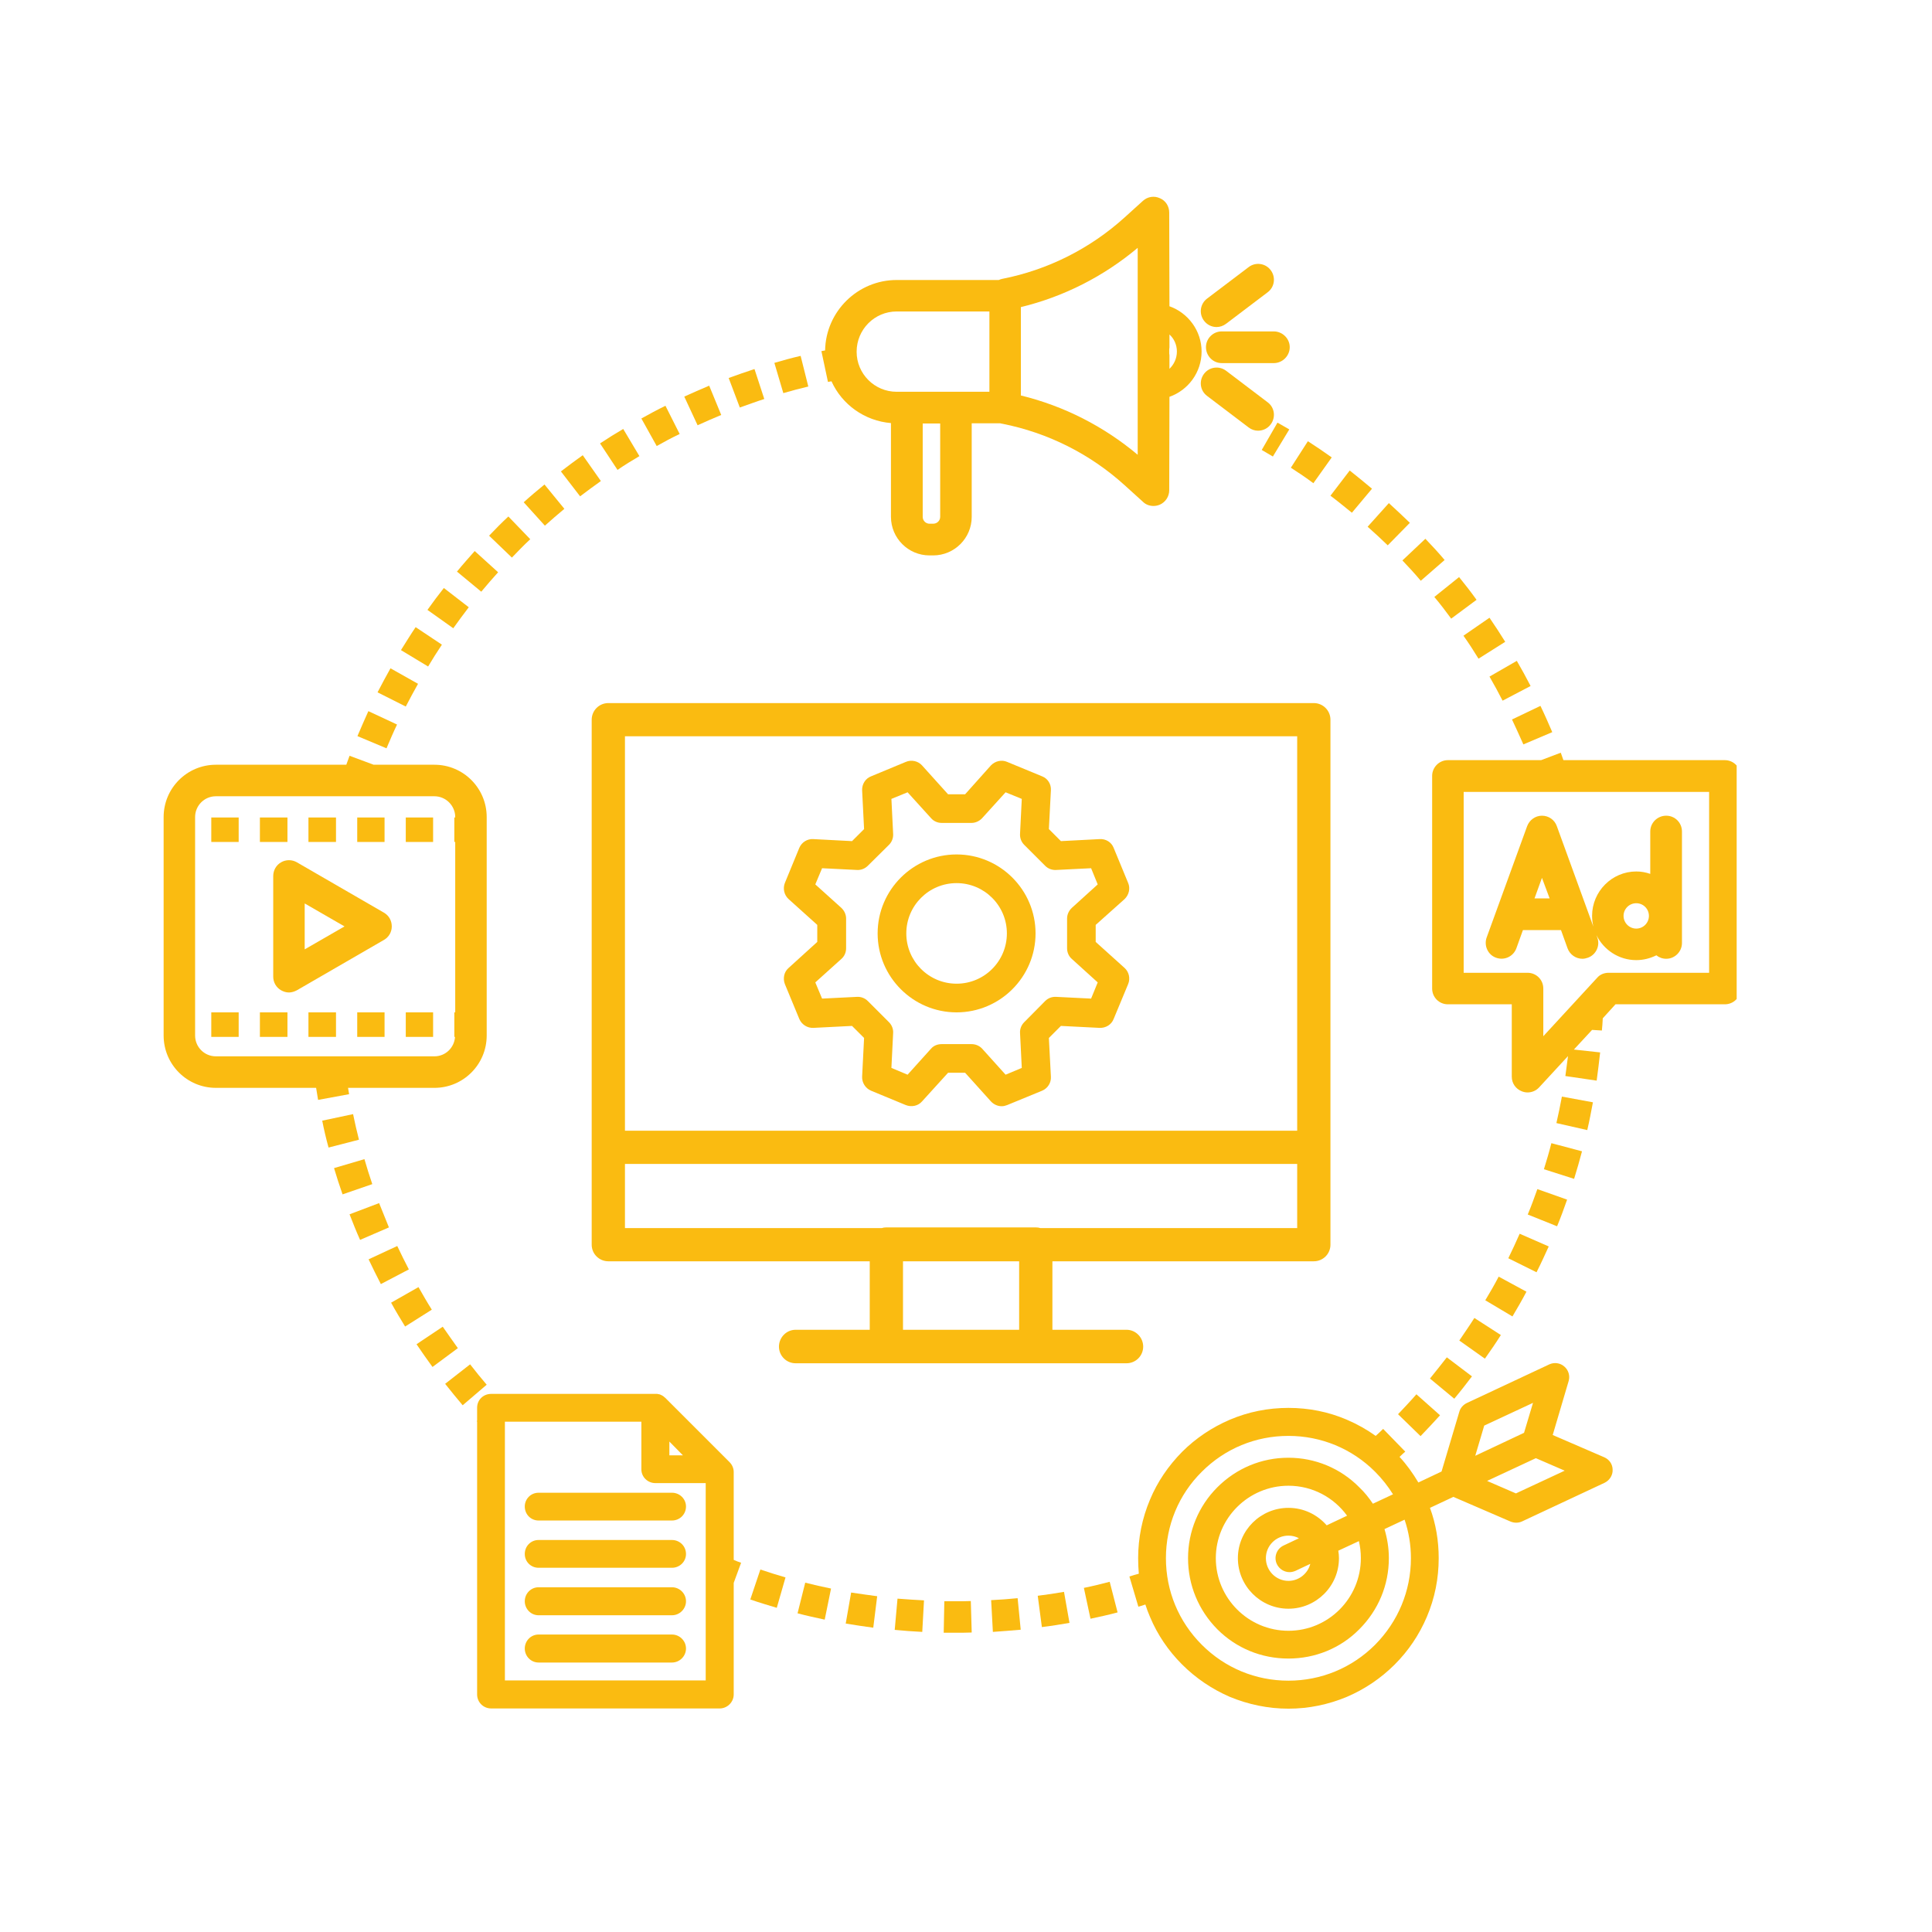 <svg xmlns="http://www.w3.org/2000/svg" xmlns:xlink="http://www.w3.org/1999/xlink" width="46" zoomAndPan="magnify" viewBox="0 0 34.5 34.5" height="46" preserveAspectRatio="xMidYMid meet" version="1.0"><defs><clipPath id="1b24b9f3ef"><path d="M 25 13 L 31.012 13 L 31.012 20 L 25 20 Z M 25 13 " clip-rule="nonzero"/></clipPath><clipPath id="c17090efd7"><path d="M 20 24 L 29 24 L 29 30.844 L 20 30.844 Z M 20 24 " clip-rule="nonzero"/></clipPath><clipPath id="27f4235090"><path d="M 14 3.492 L 22 3.492 L 22 10 L 14 10 Z M 14 3.492 " clip-rule="nonzero"/></clipPath><clipPath id="39230b87e0"><path d="M 2.922 13 L 9 13 L 9 20 L 2.922 20 Z M 2.922 13 " clip-rule="nonzero"/></clipPath><clipPath id="e999ea002d"><path d="M 8 24 L 14 24 L 14 30.844 L 8 30.844 Z M 8 24 " clip-rule="nonzero"/></clipPath></defs><path fill="#fabb11" d="M 21.535 6.199 C 21.535 6.355 21.66 6.484 21.816 6.484 L 22.746 6.484 C 22.902 6.484 23.031 6.355 23.031 6.199 C 23.031 6.047 22.902 5.918 22.746 5.918 L 21.816 5.918 C 21.66 5.918 21.535 6.047 21.535 6.199 Z M 21.535 6.199 " fill-opacity="1" fill-rule="nonzero"/><path fill="#fabb11" d="M 21.723 5.84 C 21.785 5.84 21.844 5.82 21.895 5.781 L 22.637 5.219 C 22.762 5.125 22.785 4.949 22.691 4.824 C 22.598 4.699 22.418 4.676 22.297 4.77 L 21.555 5.332 C 21.43 5.426 21.406 5.602 21.5 5.727 C 21.555 5.801 21.641 5.84 21.723 5.84 Z M 21.723 5.84 " fill-opacity="1" fill-rule="nonzero"/><path fill="#fabb11" d="M 22.637 7.184 L 21.895 6.621 C 21.77 6.527 21.594 6.551 21.5 6.676 C 21.406 6.801 21.43 6.977 21.555 7.07 L 22.297 7.633 C 22.348 7.672 22.406 7.691 22.465 7.691 C 22.551 7.691 22.637 7.652 22.691 7.578 C 22.785 7.453 22.762 7.277 22.637 7.184 Z M 22.637 7.184 " fill-opacity="1" fill-rule="nonzero"/><g clip-path="url(#1b24b9f3ef)"><path fill="#fabb11" d="M 30.801 13.574 L 27.918 13.574 C 27.902 13.531 27.887 13.484 27.871 13.441 L 27.52 13.574 L 25.855 13.574 C 25.699 13.574 25.574 13.703 25.574 13.855 L 25.574 17.652 C 25.574 17.809 25.699 17.934 25.855 17.934 L 26.996 17.934 L 26.996 19.227 C 26.996 19.344 27.066 19.445 27.176 19.488 C 27.207 19.5 27.242 19.508 27.277 19.508 C 27.355 19.508 27.43 19.477 27.484 19.418 L 28 18.859 C 27.984 18.977 27.969 19.098 27.953 19.215 L 28.512 19.297 C 28.535 19.129 28.555 18.961 28.574 18.793 L 28.105 18.742 L 28.43 18.391 L 28.605 18.402 C 28.613 18.328 28.617 18.258 28.621 18.184 L 28.848 17.934 L 30.801 17.934 C 30.957 17.934 31.082 17.809 31.082 17.652 L 31.082 13.855 C 31.082 13.703 30.957 13.574 30.801 13.574 Z M 30.52 17.371 L 28.727 17.371 C 28.645 17.371 28.57 17.402 28.52 17.461 L 27.559 18.504 L 27.559 17.652 C 27.559 17.496 27.434 17.371 27.277 17.371 L 26.137 17.371 L 26.137 14.141 L 30.52 14.141 Z M 30.52 17.371 " fill-opacity="1" fill-rule="nonzero"/></g><path fill="#fabb11" d="M 26.715 17.102 C 26.863 17.156 27.023 17.082 27.078 16.934 L 27.195 16.609 L 27.875 16.609 L 27.992 16.934 C 28.035 17.051 28.145 17.121 28.258 17.121 C 28.289 17.121 28.324 17.113 28.355 17.102 C 28.5 17.051 28.578 16.887 28.523 16.742 L 28.508 16.699 C 28.637 16.961 28.906 17.145 29.219 17.145 C 29.348 17.145 29.469 17.113 29.578 17.059 C 29.625 17.098 29.688 17.121 29.754 17.121 C 29.91 17.121 30.035 16.992 30.035 16.84 L 30.035 14.848 C 30.035 14.691 29.91 14.566 29.754 14.566 C 29.598 14.566 29.469 14.691 29.469 14.848 L 29.469 15.605 C 29.391 15.578 29.309 15.562 29.219 15.562 C 28.785 15.562 28.43 15.918 28.43 16.355 C 28.43 16.422 28.438 16.484 28.453 16.547 L 27.801 14.754 C 27.762 14.641 27.656 14.566 27.535 14.566 C 27.418 14.566 27.312 14.641 27.27 14.754 L 26.547 16.742 C 26.496 16.887 26.57 17.051 26.715 17.102 Z M 29.219 16.129 C 29.344 16.129 29.445 16.23 29.445 16.355 C 29.445 16.48 29.344 16.582 29.219 16.582 C 29.094 16.582 28.992 16.48 28.992 16.355 C 28.992 16.23 29.094 16.129 29.219 16.129 Z M 27.535 15.676 L 27.672 16.043 L 27.402 16.043 Z M 27.535 15.676 " fill-opacity="1" fill-rule="nonzero"/><path fill="#fabb11" d="M 6.855 16.297 L 5.301 15.398 C 5.215 15.348 5.105 15.348 5.02 15.398 C 4.93 15.449 4.879 15.543 4.879 15.645 L 4.879 17.441 C 4.879 17.539 4.93 17.633 5.02 17.684 C 5.062 17.707 5.109 17.723 5.16 17.723 C 5.207 17.723 5.258 17.707 5.301 17.684 L 6.855 16.785 C 6.945 16.734 6.996 16.641 6.996 16.543 C 6.996 16.441 6.945 16.348 6.855 16.297 Z M 5.441 16.953 L 5.441 16.133 L 6.152 16.543 Z M 5.441 16.953 " fill-opacity="1" fill-rule="nonzero"/><path fill="#fabb11" d="M 7.246 14.598 L 7.734 14.598 L 7.734 15.035 L 7.246 15.035 Z M 7.246 14.598 " fill-opacity="1" fill-rule="nonzero"/><path fill="#fabb11" d="M 3.773 14.598 L 4.262 14.598 L 4.262 15.035 L 3.773 15.035 Z M 3.773 14.598 " fill-opacity="1" fill-rule="nonzero"/><path fill="#fabb11" d="M 4.641 14.598 L 5.133 14.598 L 5.133 15.035 L 4.641 15.035 Z M 4.641 14.598 " fill-opacity="1" fill-rule="nonzero"/><path fill="#fabb11" d="M 6.379 14.598 L 6.867 14.598 L 6.867 15.035 L 6.379 15.035 Z M 6.379 14.598 " fill-opacity="1" fill-rule="nonzero"/><path fill="#fabb11" d="M 5.508 14.598 L 6 14.598 L 6 15.035 L 5.508 15.035 Z M 5.508 14.598 " fill-opacity="1" fill-rule="nonzero"/><path fill="#fabb11" d="M 5.508 18.078 L 6 18.078 L 6 18.516 L 5.508 18.516 Z M 5.508 18.078 " fill-opacity="1" fill-rule="nonzero"/><path fill="#fabb11" d="M 7.246 18.078 L 7.734 18.078 L 7.734 18.516 L 7.246 18.516 Z M 7.246 18.078 " fill-opacity="1" fill-rule="nonzero"/><path fill="#fabb11" d="M 4.641 18.078 L 5.133 18.078 L 5.133 18.516 L 4.641 18.516 Z M 4.641 18.078 " fill-opacity="1" fill-rule="nonzero"/><path fill="#fabb11" d="M 6.379 18.078 L 6.867 18.078 L 6.867 18.516 L 6.379 18.516 Z M 6.379 18.078 " fill-opacity="1" fill-rule="nonzero"/><path fill="#fabb11" d="M 3.773 18.078 L 4.262 18.078 L 4.262 18.516 L 3.773 18.516 Z M 3.773 18.078 " fill-opacity="1" fill-rule="nonzero"/><path fill="#fabb11" d="M 9.371 26.902 C 9.371 27.043 9.48 27.152 9.617 27.152 L 12 27.152 C 12.137 27.152 12.25 27.043 12.25 26.902 C 12.25 26.766 12.137 26.656 12 26.656 L 9.617 26.656 C 9.48 26.656 9.371 26.766 9.371 26.902 Z M 9.371 26.902 " fill-opacity="1" fill-rule="nonzero"/><path fill="#fabb11" d="M 12 27.5 L 9.617 27.5 C 9.48 27.5 9.371 27.609 9.371 27.75 C 9.371 27.887 9.48 27.996 9.617 27.996 L 12 27.996 C 12.137 27.996 12.25 27.887 12.25 27.75 C 12.25 27.609 12.137 27.5 12 27.5 Z M 12 27.5 " fill-opacity="1" fill-rule="nonzero"/><path fill="#fabb11" d="M 12 28.344 L 9.617 28.344 C 9.48 28.344 9.371 28.457 9.371 28.594 C 9.371 28.73 9.48 28.844 9.617 28.844 L 12 28.844 C 12.137 28.844 12.25 28.73 12.25 28.594 C 12.25 28.457 12.137 28.344 12 28.344 Z M 12 28.344 " fill-opacity="1" fill-rule="nonzero"/><path fill="#fabb11" d="M 12 29.188 L 9.617 29.188 C 9.48 29.188 9.371 29.301 9.371 29.438 C 9.371 29.574 9.48 29.688 9.617 29.688 L 12 29.688 C 12.137 29.688 12.25 29.574 12.25 29.438 C 12.25 29.301 12.137 29.188 12 29.188 Z M 12 29.188 " fill-opacity="1" fill-rule="nonzero"/><g clip-path="url(#c17090efd7)"><path fill="#fabb11" d="M 28.648 26.023 L 27.727 25.625 L 28.012 24.66 C 28.039 24.566 28.008 24.465 27.934 24.402 C 27.859 24.336 27.754 24.324 27.668 24.363 L 26.191 25.055 C 26.129 25.086 26.078 25.141 26.059 25.211 L 25.742 26.277 L 25.328 26.473 C 25.23 26.309 25.121 26.156 24.992 26.016 C 25.023 25.984 25.059 25.953 25.094 25.922 L 24.699 25.516 C 24.656 25.559 24.613 25.598 24.566 25.641 C 24.406 25.527 24.234 25.43 24.051 25.352 C 23.723 25.211 23.371 25.141 23.008 25.141 C 22.645 25.141 22.293 25.211 21.961 25.352 C 21.645 25.488 21.355 25.68 21.109 25.926 C 20.863 26.176 20.668 26.461 20.535 26.781 C 20.395 27.113 20.324 27.465 20.324 27.824 C 20.324 27.918 20.328 28.008 20.336 28.102 C 20.281 28.117 20.223 28.133 20.168 28.152 L 20.328 28.691 C 20.367 28.68 20.41 28.668 20.453 28.652 C 20.477 28.727 20.504 28.801 20.535 28.871 C 20.668 29.191 20.863 29.477 21.109 29.723 C 21.355 29.969 21.645 30.164 21.961 30.301 C 22.293 30.438 22.645 30.512 23.008 30.512 C 23.371 30.512 23.723 30.438 24.051 30.301 C 24.371 30.164 24.66 29.969 24.906 29.723 C 25.152 29.477 25.344 29.191 25.48 28.871 C 25.621 28.539 25.691 28.188 25.691 27.824 C 25.691 27.516 25.641 27.211 25.535 26.926 L 25.953 26.73 L 26.977 27.172 C 27.008 27.184 27.043 27.191 27.074 27.191 C 27.109 27.191 27.148 27.184 27.18 27.168 L 28.656 26.477 C 28.742 26.434 28.801 26.344 28.797 26.246 C 28.797 26.148 28.738 26.062 28.648 26.023 Z M 24.555 29.371 C 24.141 29.785 23.59 30.012 23.008 30.012 C 22.422 30.012 21.875 29.785 21.461 29.371 C 21.047 28.957 20.82 28.41 20.82 27.824 C 20.82 27.242 21.047 26.691 21.461 26.281 C 21.875 25.867 22.422 25.641 23.008 25.641 C 23.59 25.641 24.141 25.867 24.555 26.281 C 24.676 26.402 24.785 26.539 24.875 26.684 L 24.516 26.852 C 24.445 26.746 24.367 26.648 24.273 26.559 C 23.938 26.219 23.484 26.031 23.008 26.031 C 22.527 26.031 22.078 26.219 21.738 26.559 C 21.402 26.895 21.215 27.348 21.215 27.824 C 21.215 28.305 21.402 28.754 21.738 29.094 C 22.078 29.434 22.527 29.617 23.008 29.617 C 23.484 29.617 23.938 29.434 24.273 29.094 C 24.613 28.754 24.801 28.305 24.801 27.824 C 24.801 27.645 24.773 27.473 24.723 27.305 L 25.082 27.137 C 25.156 27.355 25.195 27.586 25.195 27.824 C 25.195 28.41 24.965 28.957 24.555 29.371 Z M 22.801 27.93 C 22.844 28.02 22.934 28.074 23.027 28.074 C 23.062 28.074 23.098 28.066 23.133 28.051 L 23.398 27.926 C 23.355 28.098 23.195 28.23 23.008 28.23 C 22.785 28.23 22.605 28.047 22.605 27.824 C 22.605 27.602 22.785 27.422 23.008 27.422 C 23.074 27.422 23.141 27.438 23.195 27.469 L 22.922 27.598 C 22.797 27.656 22.742 27.805 22.801 27.93 Z M 23.008 26.926 C 22.512 26.926 22.105 27.328 22.105 27.824 C 22.105 28.324 22.512 28.727 23.008 28.727 C 23.504 28.727 23.91 28.324 23.91 27.824 C 23.91 27.781 23.906 27.734 23.898 27.691 L 24.266 27.52 C 24.289 27.617 24.301 27.719 24.301 27.824 C 24.301 28.539 23.723 29.121 23.008 29.121 C 22.293 29.121 21.711 28.539 21.711 27.824 C 21.711 27.113 22.293 26.531 23.008 26.531 C 23.438 26.531 23.82 26.742 24.055 27.066 L 23.691 27.238 C 23.523 27.047 23.281 26.926 23.008 26.926 Z M 26.504 25.457 L 27.375 25.051 L 27.215 25.586 L 26.344 25.996 Z M 27.07 26.668 L 26.555 26.445 L 27.426 26.039 L 27.941 26.262 Z M 27.07 26.668 " fill-opacity="1" fill-rule="nonzero"/></g><path fill="#fabb11" d="M 20.414 24.047 C 20.414 23.883 20.281 23.746 20.117 23.746 L 18.793 23.746 L 18.793 22.523 L 23.461 22.523 C 23.625 22.523 23.758 22.391 23.758 22.227 L 23.758 12.852 C 23.758 12.688 23.625 12.555 23.461 12.555 L 10.863 12.555 C 10.699 12.555 10.566 12.688 10.566 12.852 L 10.566 22.227 C 10.566 22.391 10.699 22.523 10.863 22.523 L 15.531 22.523 L 15.531 23.746 L 14.207 23.746 C 14.043 23.746 13.91 23.883 13.91 24.047 C 13.91 24.211 14.043 24.344 14.207 24.344 L 20.117 24.344 C 20.281 24.344 20.414 24.211 20.414 24.047 Z M 11.16 13.148 L 23.164 13.148 L 23.164 20.191 L 11.16 20.191 Z M 18.199 23.746 L 16.125 23.746 L 16.125 22.523 L 18.199 22.523 Z M 18.496 21.918 L 15.828 21.918 C 15.797 21.918 15.77 21.922 15.746 21.93 L 11.16 21.93 L 11.16 20.785 L 23.164 20.785 L 23.164 21.93 L 18.578 21.93 C 18.555 21.922 18.527 21.918 18.496 21.918 Z M 18.496 21.918 " fill-opacity="1" fill-rule="nonzero"/><path fill="#fabb11" d="M 7.891 11.512 L 7.422 11.199 C 7.332 11.332 7.246 11.473 7.16 11.609 L 7.645 11.902 C 7.723 11.77 7.805 11.641 7.891 11.512 Z M 7.891 11.512 " fill-opacity="1" fill-rule="nonzero"/><path fill="#fabb11" d="M 9.469 9.629 L 9.078 9.223 C 8.961 9.332 8.844 9.449 8.734 9.566 L 9.141 9.957 C 9.246 9.848 9.355 9.734 9.469 9.629 Z M 9.469 9.629 " fill-opacity="1" fill-rule="nonzero"/><path fill="#fabb11" d="M 10.078 9.086 L 9.723 8.652 C 9.598 8.754 9.473 8.859 9.352 8.969 L 9.73 9.387 C 9.844 9.285 9.961 9.184 10.078 9.086 Z M 10.078 9.086 " fill-opacity="1" fill-rule="nonzero"/><path fill="#fabb11" d="M 7.09 12.938 L 6.578 12.699 C 6.512 12.848 6.445 12.996 6.383 13.145 L 6.902 13.363 C 6.961 13.223 7.023 13.078 7.09 12.938 Z M 7.09 12.938 " fill-opacity="1" fill-rule="nonzero"/><path fill="#fabb11" d="M 8.895 10.219 L 8.477 9.84 C 8.371 9.961 8.262 10.082 8.16 10.207 L 8.594 10.566 C 8.691 10.449 8.793 10.332 8.895 10.219 Z M 8.895 10.219 " fill-opacity="1" fill-rule="nonzero"/><path fill="#fabb11" d="M 7.465 12.211 L 6.973 11.934 C 6.895 12.074 6.816 12.219 6.742 12.363 L 7.246 12.617 C 7.316 12.48 7.391 12.344 7.465 12.211 Z M 7.465 12.211 " fill-opacity="1" fill-rule="nonzero"/><path fill="#fabb11" d="M 12.879 7.41 L 12.664 6.887 C 12.516 6.949 12.367 7.016 12.219 7.082 L 12.457 7.594 C 12.594 7.531 12.738 7.469 12.879 7.41 Z M 12.879 7.41 " fill-opacity="1" fill-rule="nonzero"/><path fill="#fabb11" d="M 14.434 6.902 L 14.297 6.355 C 14.141 6.391 13.984 6.434 13.828 6.48 L 13.988 7.02 C 14.133 6.977 14.285 6.938 14.434 6.902 Z M 14.434 6.902 " fill-opacity="1" fill-rule="nonzero"/><path fill="#fabb11" d="M 12.137 7.75 L 11.883 7.246 C 11.738 7.316 11.594 7.395 11.453 7.473 L 11.727 7.965 C 11.859 7.891 11.996 7.816 12.137 7.75 Z M 12.137 7.75 " fill-opacity="1" fill-rule="nonzero"/><path fill="#fabb11" d="M 8.371 10.844 L 7.926 10.5 C 7.824 10.629 7.727 10.758 7.633 10.891 L 8.094 11.219 C 8.184 11.094 8.277 10.965 8.371 10.844 Z M 8.371 10.844 " fill-opacity="1" fill-rule="nonzero"/><path fill="#fabb11" d="M 13.648 7.125 L 13.473 6.59 C 13.316 6.641 13.164 6.695 13.012 6.75 L 13.211 7.277 C 13.355 7.227 13.5 7.172 13.648 7.125 Z M 13.648 7.125 " fill-opacity="1" fill-rule="nonzero"/><path fill="#fabb11" d="M 10.73 8.59 L 10.406 8.129 C 10.273 8.223 10.145 8.32 10.016 8.418 L 10.359 8.863 C 10.48 8.77 10.605 8.68 10.73 8.59 Z M 10.73 8.59 " fill-opacity="1" fill-rule="nonzero"/><path fill="#fabb11" d="M 11.418 8.145 L 11.129 7.66 C 10.988 7.742 10.852 7.828 10.715 7.918 L 11.027 8.391 C 11.152 8.305 11.285 8.223 11.418 8.145 Z M 11.418 8.145 " fill-opacity="1" fill-rule="nonzero"/><g clip-path="url(#27f4235090)"><path fill="#fabb11" d="M 14.848 6.809 C 15.035 7.223 15.438 7.516 15.91 7.555 L 15.91 9.23 C 15.91 9.609 16.219 9.918 16.598 9.918 L 16.664 9.918 C 17.043 9.918 17.352 9.609 17.352 9.23 L 17.352 7.559 L 17.863 7.559 C 17.871 7.562 17.883 7.566 17.895 7.566 C 18.711 7.727 19.465 8.105 20.082 8.664 L 20.41 8.961 C 20.461 9.012 20.531 9.035 20.598 9.035 C 20.637 9.035 20.676 9.027 20.711 9.012 C 20.816 8.965 20.879 8.863 20.879 8.754 L 20.883 7.086 C 21.215 6.969 21.457 6.652 21.457 6.277 C 21.457 5.906 21.215 5.586 20.883 5.469 L 20.879 3.797 C 20.879 3.684 20.816 3.582 20.711 3.539 C 20.609 3.492 20.492 3.512 20.41 3.586 L 20.082 3.883 C 19.465 4.441 18.711 4.82 17.895 4.98 C 17.875 4.984 17.852 4.992 17.836 5 L 16.012 5 C 15.316 5 14.746 5.562 14.734 6.258 C 14.711 6.262 14.691 6.266 14.668 6.27 L 14.785 6.82 C 14.805 6.816 14.828 6.812 14.848 6.809 Z M 20.879 6.238 C 20.879 6.227 20.883 6.215 20.883 6.203 L 20.883 5.973 C 20.965 6.047 21.016 6.156 21.016 6.277 C 21.016 6.398 20.965 6.508 20.883 6.586 L 20.883 6.344 C 20.883 6.332 20.879 6.32 20.879 6.312 Z M 18.23 6.344 L 18.23 5.484 C 19 5.297 19.711 4.934 20.316 4.426 L 20.316 6.168 C 20.316 6.18 20.316 6.191 20.316 6.203 L 20.316 6.344 C 20.316 6.355 20.316 6.367 20.316 6.379 L 20.316 8.121 C 19.711 7.613 19 7.25 18.23 7.062 Z M 16.789 9.23 C 16.789 9.297 16.734 9.352 16.664 9.352 L 16.598 9.352 C 16.531 9.352 16.477 9.297 16.477 9.23 L 16.477 7.562 L 16.789 7.562 Z M 16.012 5.562 L 17.668 5.562 L 17.668 6.203 C 17.668 6.211 17.668 6.223 17.668 6.23 L 17.668 6.32 C 17.668 6.328 17.668 6.336 17.668 6.344 L 17.668 6.996 L 16.012 6.996 C 15.617 6.996 15.297 6.676 15.297 6.281 C 15.297 5.883 15.617 5.562 16.012 5.562 Z M 16.012 5.562 " fill-opacity="1" fill-rule="nonzero"/></g><path fill="#fabb11" d="M 6.305 19.895 L 5.754 20.012 C 5.785 20.172 5.824 20.336 5.867 20.492 L 6.41 20.352 C 6.371 20.199 6.336 20.047 6.305 19.895 Z M 6.305 19.895 " fill-opacity="1" fill-rule="nonzero"/><path fill="#fabb11" d="M 7.094 22.25 L 6.582 22.488 C 6.652 22.637 6.727 22.785 6.801 22.93 L 7.301 22.668 C 7.23 22.531 7.16 22.391 7.094 22.25 Z M 7.094 22.25 " fill-opacity="1" fill-rule="nonzero"/><path fill="#fabb11" d="M 6.508 20.699 L 5.965 20.859 C 6.012 21.016 6.062 21.172 6.117 21.328 L 6.648 21.145 C 6.598 21 6.551 20.848 6.508 20.699 Z M 6.508 20.699 " fill-opacity="1" fill-rule="nonzero"/><path fill="#fabb11" d="M 6.77 21.484 L 6.242 21.684 C 6.301 21.836 6.363 21.992 6.43 22.141 L 6.945 21.918 C 6.887 21.777 6.828 21.629 6.77 21.484 Z M 6.77 21.484 " fill-opacity="1" fill-rule="nonzero"/><path fill="#fabb11" d="M 7.906 23.691 L 7.438 24.004 C 7.531 24.141 7.625 24.277 7.723 24.41 L 8.176 24.074 C 8.086 23.949 7.996 23.82 7.906 23.691 Z M 7.906 23.691 " fill-opacity="1" fill-rule="nonzero"/><path fill="#fabb11" d="M 8.395 24.363 L 7.949 24.711 C 8.051 24.84 8.156 24.969 8.262 25.094 L 8.691 24.727 C 8.59 24.609 8.488 24.484 8.395 24.363 Z M 8.395 24.363 " fill-opacity="1" fill-rule="nonzero"/><path fill="#fabb11" d="M 7.473 22.984 L 6.984 23.262 C 7.062 23.406 7.148 23.547 7.234 23.688 L 7.711 23.387 C 7.629 23.258 7.551 23.121 7.473 22.984 Z M 7.473 22.984 " fill-opacity="1" fill-rule="nonzero"/><g clip-path="url(#39230b87e0)"><path fill="#fabb11" d="M 6.215 19.426 L 7.758 19.426 C 8.273 19.426 8.691 19.008 8.691 18.492 L 8.691 14.59 C 8.691 14.074 8.273 13.656 7.758 13.656 L 6.672 13.656 L 6.242 13.496 C 6.223 13.547 6.203 13.602 6.184 13.656 L 3.855 13.656 C 3.34 13.656 2.922 14.074 2.922 14.59 L 2.922 18.492 C 2.922 19.008 3.34 19.426 3.855 19.426 L 5.645 19.426 C 5.656 19.5 5.668 19.57 5.68 19.641 L 6.234 19.539 C 6.227 19.504 6.223 19.465 6.215 19.426 Z M 3.855 18.863 C 3.648 18.863 3.484 18.695 3.484 18.492 L 3.484 14.59 C 3.484 14.387 3.648 14.219 3.855 14.219 L 7.758 14.219 C 7.961 14.219 8.129 14.387 8.129 14.59 L 8.129 14.598 L 8.113 14.598 L 8.113 15.035 L 8.129 15.035 L 8.129 18.078 L 8.113 18.078 L 8.113 18.516 L 8.125 18.516 C 8.113 18.711 7.953 18.863 7.758 18.863 Z M 3.855 18.863 " fill-opacity="1" fill-rule="nonzero"/></g><path fill="#fabb11" d="M 17.066 28.594 C 17 28.594 16.93 28.594 16.863 28.594 L 16.852 29.156 C 16.922 29.156 16.996 29.156 17.066 29.156 C 17.16 29.156 17.258 29.156 17.352 29.152 L 17.336 28.59 C 17.246 28.594 17.156 28.594 17.066 28.594 Z M 17.066 28.594 " fill-opacity="1" fill-rule="nonzero"/><path fill="#fabb11" d="M 19.355 28.355 L 19.473 28.906 C 19.637 28.871 19.797 28.836 19.957 28.793 L 19.816 28.246 C 19.664 28.285 19.512 28.324 19.355 28.355 Z M 19.355 28.355 " fill-opacity="1" fill-rule="nonzero"/><path fill="#fabb11" d="M 18.531 28.496 L 18.605 29.055 C 18.77 29.035 18.938 29.008 19.098 28.98 L 19 28.426 C 18.844 28.453 18.688 28.477 18.531 28.496 Z M 18.531 28.496 " fill-opacity="1" fill-rule="nonzero"/><path fill="#fabb11" d="M 15.102 28.992 C 15.266 29.02 15.43 29.043 15.594 29.066 L 15.664 28.504 C 15.512 28.484 15.352 28.461 15.199 28.438 Z M 15.102 28.992 " fill-opacity="1" fill-rule="nonzero"/><path fill="#fabb11" d="M 15.977 29.105 C 16.141 29.121 16.305 29.133 16.469 29.141 L 16.5 28.578 C 16.344 28.57 16.184 28.559 16.027 28.547 Z M 15.977 29.105 " fill-opacity="1" fill-rule="nonzero"/><path fill="#fabb11" d="M 14.242 28.809 C 14.402 28.852 14.566 28.887 14.727 28.922 L 14.84 28.367 C 14.688 28.336 14.531 28.301 14.379 28.262 Z M 14.242 28.809 " fill-opacity="1" fill-rule="nonzero"/><path fill="#fabb11" d="M 17.699 28.574 L 17.73 29.141 C 17.898 29.129 18.062 29.117 18.227 29.102 L 18.172 28.539 C 18.016 28.555 17.855 28.566 17.699 28.574 Z M 17.699 28.574 " fill-opacity="1" fill-rule="nonzero"/><path fill="#fabb11" d="M 13.398 28.562 C 13.555 28.617 13.715 28.664 13.871 28.711 L 14.027 28.168 C 13.879 28.125 13.727 28.078 13.578 28.027 Z M 13.398 28.562 " fill-opacity="1" fill-rule="nonzero"/><g clip-path="url(#e999ea002d)"><path fill="#fabb11" d="M 13.102 26.285 C 13.102 26.219 13.074 26.156 13.027 26.109 L 11.879 24.961 C 11.875 24.957 11.871 24.953 11.867 24.953 C 11.867 24.949 11.867 24.949 11.863 24.949 C 11.859 24.945 11.855 24.941 11.852 24.938 C 11.848 24.934 11.844 24.934 11.84 24.93 C 11.836 24.93 11.836 24.926 11.836 24.926 C 11.832 24.926 11.828 24.922 11.82 24.918 C 11.816 24.914 11.812 24.914 11.805 24.91 C 11.805 24.91 11.805 24.91 11.801 24.91 C 11.797 24.906 11.793 24.906 11.789 24.902 C 11.781 24.902 11.777 24.898 11.773 24.898 C 11.77 24.898 11.77 24.898 11.77 24.898 C 11.762 24.895 11.758 24.895 11.754 24.895 C 11.746 24.895 11.742 24.891 11.738 24.891 C 11.734 24.891 11.734 24.891 11.734 24.891 C 11.727 24.891 11.723 24.891 11.719 24.891 C 11.719 24.891 11.719 24.891 11.715 24.891 C 11.711 24.891 11.707 24.891 11.703 24.891 L 8.77 24.891 C 8.629 24.891 8.52 25 8.52 25.137 L 8.52 25.371 L 8.512 25.379 C 8.516 25.379 8.516 25.383 8.52 25.387 L 8.52 30.258 C 8.52 30.395 8.629 30.508 8.77 30.508 L 12.852 30.508 C 12.988 30.508 13.102 30.395 13.102 30.258 L 13.102 28.266 L 13.234 27.906 C 13.188 27.891 13.145 27.875 13.102 27.855 Z M 11.953 25.742 L 12.195 25.988 L 11.953 25.988 Z M 12.602 30.008 L 9.016 30.008 L 9.016 25.387 L 11.453 25.387 L 11.453 26.238 C 11.453 26.375 11.566 26.484 11.703 26.484 L 12.602 26.484 Z M 12.602 30.008 " fill-opacity="1" fill-rule="nonzero"/></g><path fill="#fabb11" d="M 27.281 21.688 L 27.805 21.898 C 27.871 21.738 27.93 21.578 27.984 21.422 L 27.453 21.234 C 27.398 21.387 27.344 21.539 27.281 21.688 Z M 27.281 21.688 " fill-opacity="1" fill-rule="nonzero"/><path fill="#fabb11" d="M 26.523 23.219 L 27.008 23.508 C 27.094 23.363 27.18 23.215 27.258 23.066 L 26.762 22.797 C 26.688 22.941 26.605 23.082 26.523 23.219 Z M 26.523 23.219 " fill-opacity="1" fill-rule="nonzero"/><path fill="#fabb11" d="M 26.934 22.469 L 27.438 22.719 C 27.516 22.566 27.586 22.41 27.656 22.258 L 27.137 22.031 C 27.074 22.176 27.004 22.324 26.934 22.469 Z M 26.934 22.469 " fill-opacity="1" fill-rule="nonzero"/><path fill="#fabb11" d="M 27.57 20.879 L 28.109 21.051 C 28.16 20.887 28.207 20.723 28.25 20.559 L 27.703 20.414 C 27.664 20.57 27.617 20.727 27.57 20.879 Z M 27.57 20.879 " fill-opacity="1" fill-rule="nonzero"/><path fill="#fabb11" d="M 28.445 19.684 L 27.891 19.582 C 27.863 19.738 27.828 19.898 27.793 20.055 L 28.344 20.18 C 28.383 20.016 28.414 19.848 28.445 19.684 Z M 28.445 19.684 " fill-opacity="1" fill-rule="nonzero"/><path fill="#fabb11" d="M 26.059 23.938 L 26.516 24.262 C 26.613 24.125 26.711 23.984 26.801 23.84 L 26.328 23.535 C 26.242 23.672 26.148 23.805 26.059 23.938 Z M 26.059 23.938 " fill-opacity="1" fill-rule="nonzero"/><path fill="#fabb11" d="M 25.535 24.617 L 25.969 24.977 C 26.078 24.848 26.184 24.711 26.285 24.578 L 25.836 24.238 C 25.738 24.363 25.637 24.492 25.535 24.617 Z M 25.535 24.617 " fill-opacity="1" fill-rule="nonzero"/><path fill="#fabb11" d="M 24.965 25.254 L 25.367 25.645 C 25.484 25.523 25.602 25.398 25.715 25.273 L 25.293 24.898 C 25.188 25.02 25.074 25.137 24.965 25.254 Z M 24.965 25.254 " fill-opacity="1" fill-rule="nonzero"/><path fill="#fabb11" d="M 23.023 7.668 C 22.953 7.629 22.883 7.586 22.812 7.547 L 22.531 8.035 C 22.598 8.074 22.664 8.113 22.73 8.152 Z M 23.023 7.668 " fill-opacity="1" fill-rule="nonzero"/><path fill="#fabb11" d="M 26.402 11.762 L 26.879 11.461 C 26.789 11.316 26.695 11.172 26.598 11.031 L 26.133 11.352 C 26.227 11.484 26.316 11.621 26.402 11.762 Z M 26.402 11.762 " fill-opacity="1" fill-rule="nonzero"/><path fill="#fabb11" d="M 26.832 12.512 L 27.332 12.25 C 27.254 12.098 27.172 11.949 27.086 11.801 L 26.598 12.082 C 26.68 12.223 26.758 12.367 26.832 12.512 Z M 26.832 12.512 " fill-opacity="1" fill-rule="nonzero"/><path fill="#fabb11" d="M 25.914 11.047 L 26.367 10.711 C 26.266 10.57 26.16 10.434 26.055 10.305 L 25.613 10.66 C 25.719 10.785 25.816 10.914 25.914 11.047 Z M 25.914 11.047 " fill-opacity="1" fill-rule="nonzero"/><path fill="#fabb11" d="M 27.203 13.293 L 27.719 13.074 C 27.652 12.918 27.582 12.758 27.508 12.605 L 27 12.848 C 27.07 12.996 27.137 13.145 27.203 13.293 Z M 27.203 13.293 " fill-opacity="1" fill-rule="nonzero"/><path fill="#fabb11" d="M 24.141 9.156 L 24.5 8.727 C 24.371 8.617 24.234 8.508 24.102 8.402 L 23.758 8.852 C 23.887 8.949 24.016 9.055 24.141 9.156 Z M 24.141 9.156 " fill-opacity="1" fill-rule="nonzero"/><path fill="#fabb11" d="M 24.781 9.738 L 25.176 9.336 C 25.055 9.219 24.926 9.098 24.801 8.984 L 24.422 9.406 C 24.543 9.512 24.664 9.625 24.781 9.738 Z M 24.781 9.738 " fill-opacity="1" fill-rule="nonzero"/><path fill="#fabb11" d="M 23.781 8.168 C 23.645 8.07 23.5 7.973 23.355 7.879 L 23.051 8.352 C 23.188 8.441 23.324 8.531 23.453 8.629 Z M 23.781 8.168 " fill-opacity="1" fill-rule="nonzero"/><path fill="#fabb11" d="M 25.371 10.371 L 25.797 10 C 25.688 9.871 25.57 9.742 25.453 9.621 L 25.043 10.008 C 25.156 10.125 25.266 10.246 25.371 10.371 Z M 25.371 10.371 " fill-opacity="1" fill-rule="nonzero"/><path fill="#fabb11" d="M 20.082 16.055 C 20.16 15.98 20.188 15.863 20.145 15.766 L 19.887 15.141 C 19.848 15.039 19.746 14.977 19.637 14.984 L 18.945 15.02 L 18.73 14.805 L 18.766 14.113 C 18.773 14.004 18.711 13.902 18.609 13.863 L 17.984 13.605 C 17.887 13.562 17.77 13.59 17.695 13.668 L 17.234 14.184 L 16.93 14.184 L 16.465 13.668 C 16.395 13.59 16.277 13.562 16.176 13.605 L 15.555 13.863 C 15.453 13.902 15.391 14.004 15.395 14.113 L 15.43 14.805 L 15.215 15.02 L 14.523 14.984 C 14.418 14.977 14.316 15.039 14.273 15.141 L 14.016 15.766 C 13.977 15.863 14 15.98 14.082 16.055 L 14.594 16.516 L 14.594 16.82 L 14.082 17.285 C 14 17.355 13.977 17.473 14.016 17.574 L 14.273 18.195 C 14.316 18.297 14.418 18.359 14.523 18.355 L 15.215 18.32 L 15.43 18.535 L 15.395 19.227 C 15.391 19.332 15.453 19.434 15.555 19.477 L 16.176 19.734 C 16.277 19.773 16.395 19.75 16.465 19.668 L 16.93 19.156 L 17.234 19.156 L 17.695 19.668 C 17.746 19.723 17.816 19.754 17.887 19.754 C 17.922 19.754 17.953 19.746 17.984 19.734 L 18.609 19.477 C 18.711 19.434 18.773 19.332 18.766 19.227 L 18.73 18.535 L 18.945 18.32 L 19.637 18.355 C 19.746 18.359 19.848 18.297 19.887 18.195 L 20.145 17.574 C 20.188 17.473 20.16 17.355 20.082 17.285 L 19.566 16.82 L 19.566 16.516 Z M 19.141 17.125 L 19.602 17.543 L 19.484 17.832 L 18.859 17.801 C 18.785 17.797 18.715 17.824 18.664 17.875 L 18.289 18.254 C 18.238 18.305 18.211 18.375 18.215 18.445 L 18.246 19.07 L 17.957 19.191 L 17.539 18.727 C 17.488 18.672 17.418 18.645 17.348 18.645 L 16.816 18.645 C 16.742 18.645 16.672 18.672 16.625 18.727 L 16.207 19.191 L 15.918 19.07 L 15.949 18.445 C 15.953 18.375 15.926 18.305 15.875 18.254 L 15.496 17.875 C 15.445 17.824 15.375 17.797 15.305 17.801 L 14.68 17.832 L 14.559 17.543 L 15.023 17.125 C 15.078 17.078 15.109 17.008 15.109 16.934 L 15.109 16.402 C 15.109 16.332 15.078 16.262 15.023 16.211 L 14.559 15.793 L 14.68 15.504 L 15.305 15.535 C 15.375 15.539 15.445 15.512 15.496 15.461 L 15.875 15.086 C 15.926 15.035 15.953 14.965 15.949 14.891 L 15.918 14.266 L 16.207 14.148 L 16.625 14.609 C 16.672 14.664 16.742 14.695 16.816 14.695 L 17.348 14.695 C 17.418 14.695 17.488 14.664 17.539 14.609 L 17.957 14.148 L 18.246 14.266 L 18.215 14.891 C 18.211 14.965 18.238 15.035 18.289 15.086 L 18.664 15.461 C 18.715 15.512 18.785 15.539 18.859 15.535 L 19.484 15.504 L 19.602 15.793 L 19.141 16.211 C 19.086 16.262 19.055 16.332 19.055 16.402 L 19.055 16.934 C 19.055 17.008 19.086 17.078 19.141 17.125 Z M 19.141 17.125 " fill-opacity="1" fill-rule="nonzero"/><path fill="#fabb11" d="M 17.082 15.258 C 16.305 15.258 15.672 15.891 15.672 16.668 C 15.672 17.445 16.305 18.078 17.082 18.078 C 17.859 18.078 18.492 17.445 18.492 16.668 C 18.492 15.891 17.859 15.258 17.082 15.258 Z M 17.082 17.566 C 16.586 17.566 16.184 17.164 16.184 16.668 C 16.184 16.172 16.586 15.77 17.082 15.77 C 17.578 15.77 17.98 16.172 17.98 16.668 C 17.98 17.164 17.578 17.566 17.082 17.566 Z M 17.082 17.566 " fill-opacity="1" fill-rule="nonzero"/></svg>
